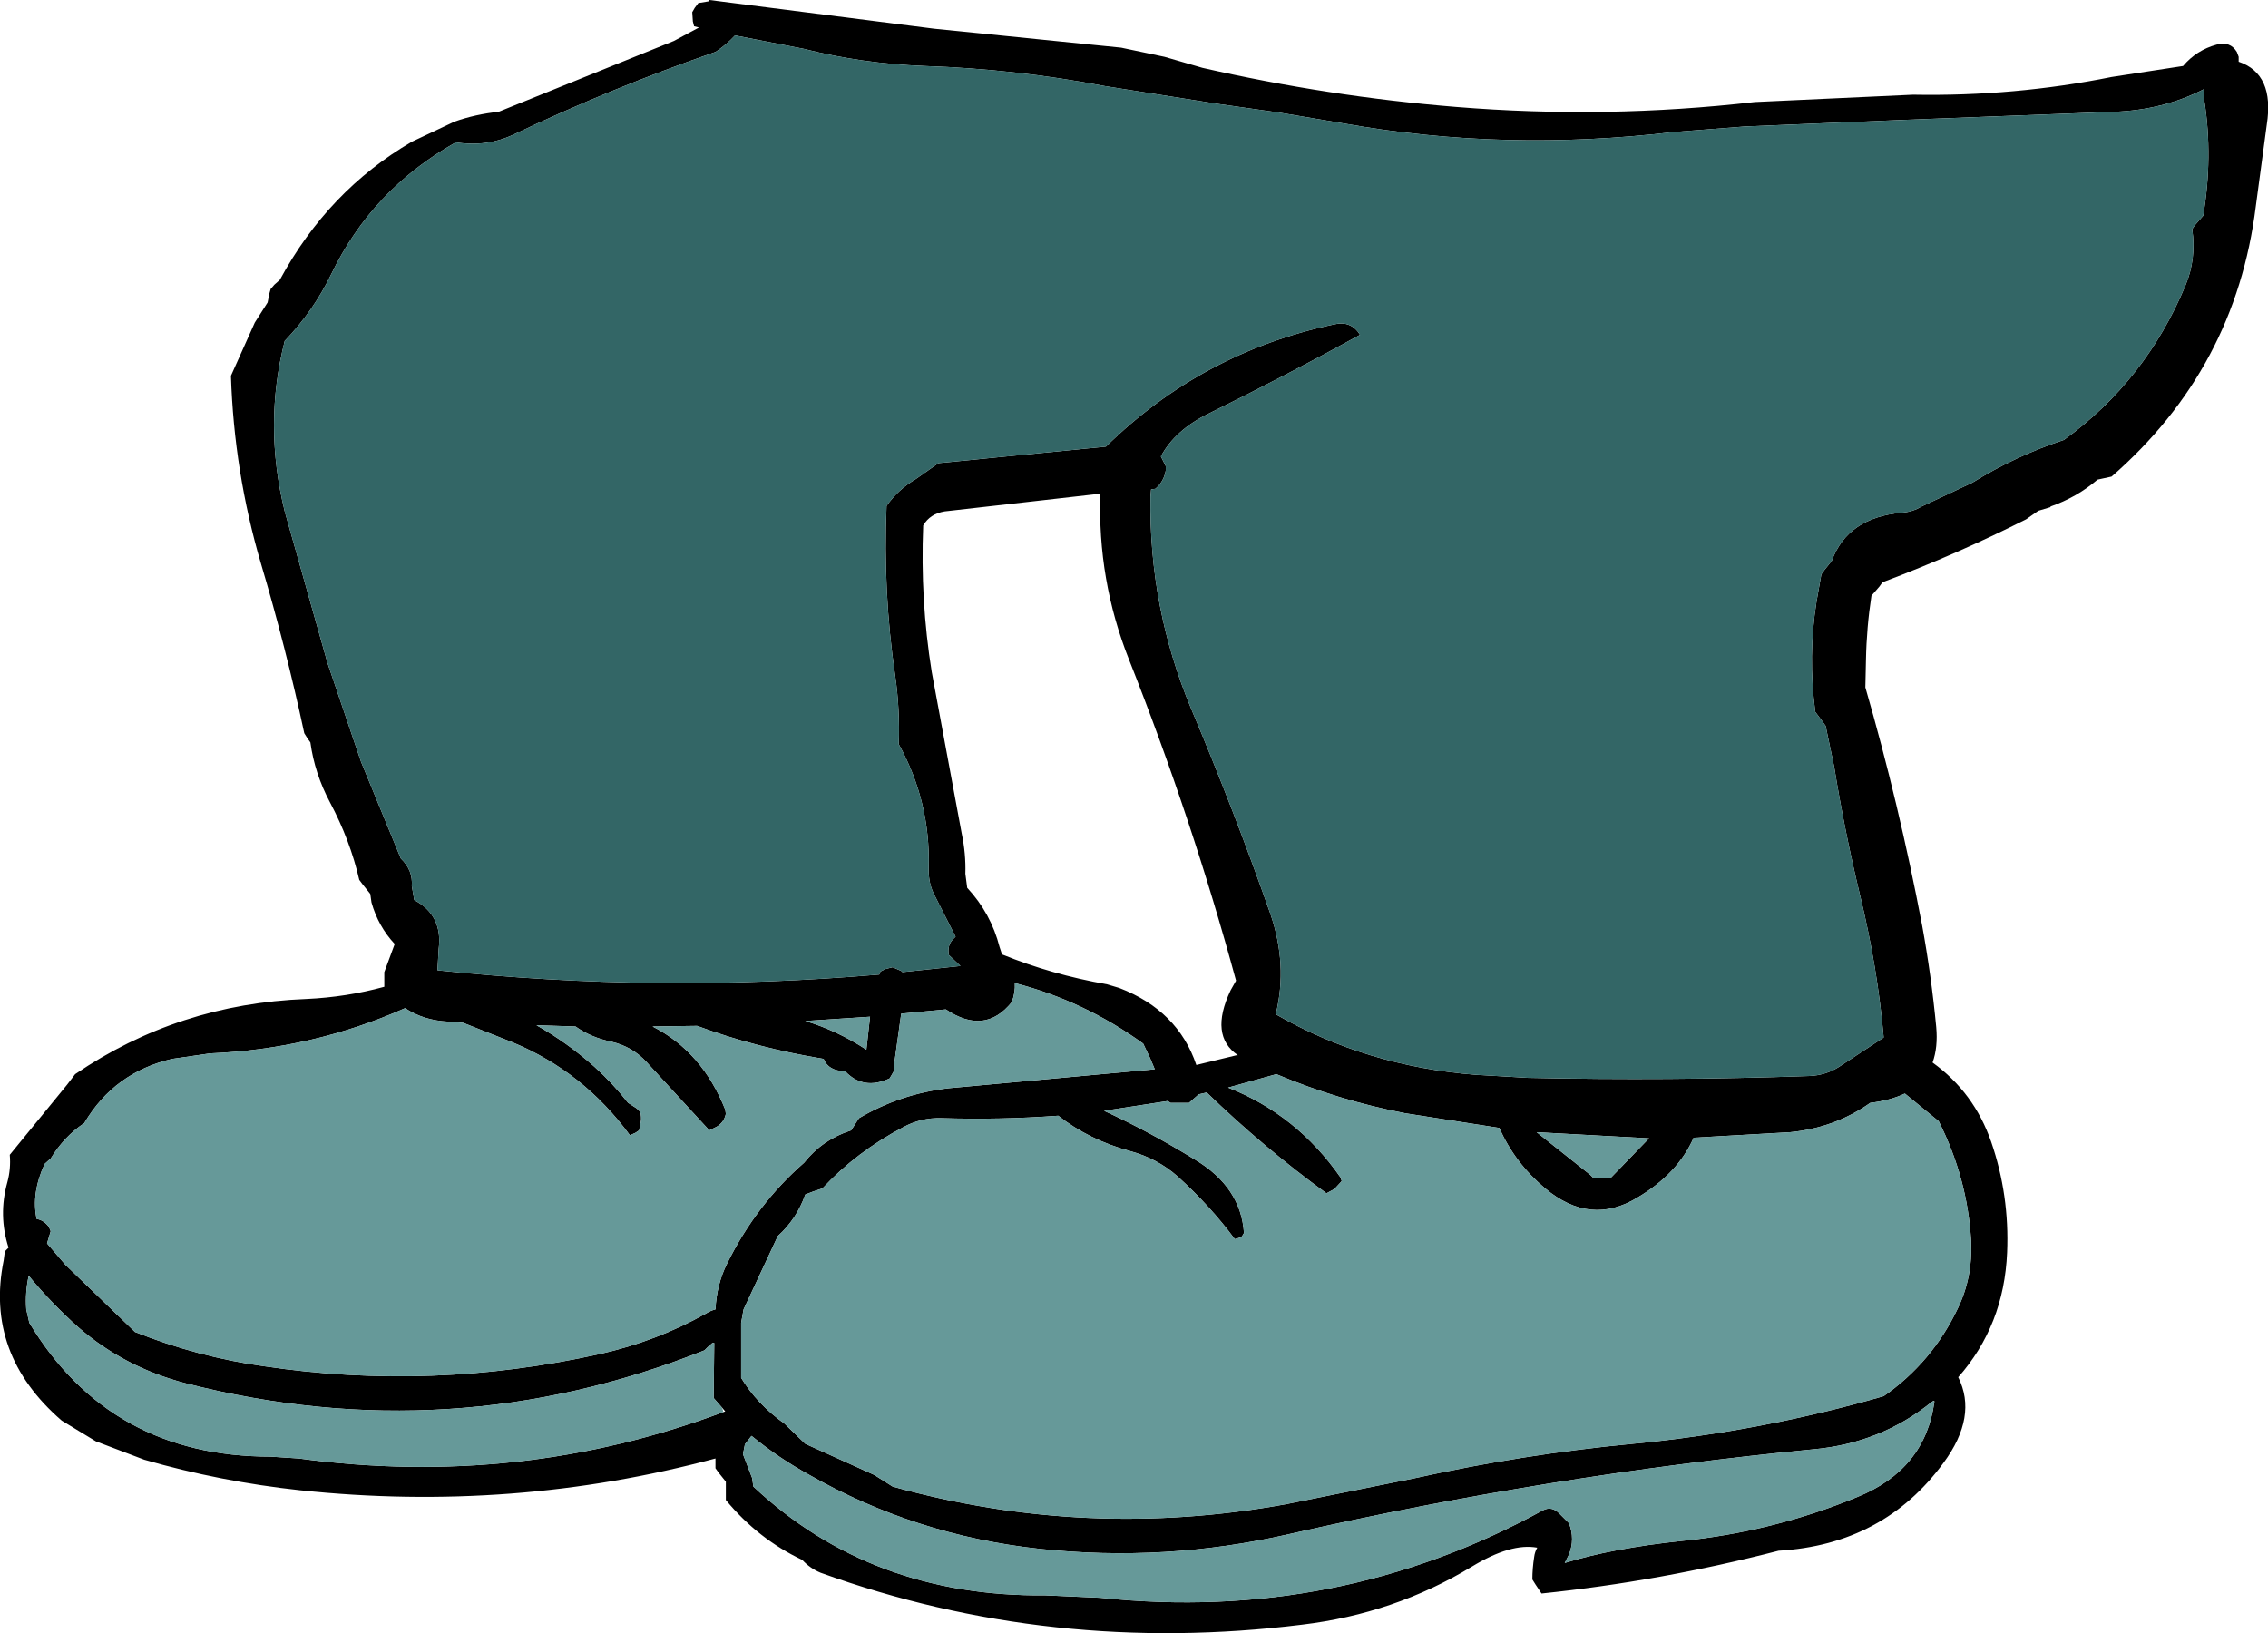 <?xml version="1.0" encoding="UTF-8" standalone="no"?>
<svg xmlns:xlink="http://www.w3.org/1999/xlink" height="133.65px" width="185.6px" xmlns="http://www.w3.org/2000/svg">
  <g transform="matrix(1.0, 0.0, 0.0, 1.0, 93.05, 49.9)">
    <path d="M5.35 -44.35 Q15.65 -42.0 26.1 -41.15 38.4 -40.15 50.55 -41.55 L63.5 -42.15 Q71.8 -42.0 79.75 -43.6 L85.6 -44.5 Q86.7 -45.8 88.35 -46.25 89.45 -46.55 90.0 -45.65 L90.15 -45.25 90.15 -44.85 Q93.1 -43.85 92.45 -39.7 L91.55 -33.0 Q89.9 -19.75 79.75 -10.9 L78.6 -10.65 Q76.9 -9.2 74.75 -8.45 L74.75 -8.4 73.75 -8.1 72.75 -7.4 Q67.1 -4.55 61.0 -2.25 L60.75 -1.9 60.1 -1.15 Q59.7 1.45 59.65 4.1 L59.6 6.35 Q62.35 15.85 64.25 25.85 65.0 29.95 65.4 34.15 65.55 35.8 65.1 37.05 68.5 39.5 69.9 43.55 71.4 47.9 71.2 52.6 70.95 58.55 67.2 62.8 68.8 66.0 66.0 69.8 61.1 76.5 52.5 77.0 42.8 79.5 33.1 80.5 L32.6 79.75 32.35 79.35 Q32.35 78.45 32.5 77.5 32.55 77.1 32.75 76.75 30.6 76.35 27.4 78.3 21.05 82.15 13.5 83.05 -7.05 85.6 -25.9 78.8 -26.75 78.45 -27.4 77.75 -31.0 76.05 -33.65 72.85 L-33.65 72.1 -33.65 71.35 -34.25 70.6 -34.5 70.25 -34.5 69.5 -34.5 69.45 Q-51.05 73.9 -68.5 72.05 -75.0 71.35 -81.25 69.55 L-85.2 68.05 -88.0 66.35 Q-94.3 60.9 -92.75 53.25 L-92.65 52.5 -92.35 52.2 Q-93.2 49.55 -92.45 46.85 -92.15 45.75 -92.25 44.6 L-87.55 38.85 -86.9 38.0 Q-78.45 32.25 -68.0 31.85 -64.7 31.7 -61.6 30.85 L-61.6 29.65 -60.75 27.35 Q-62.1 25.9 -62.65 23.95 L-62.75 23.25 -63.35 22.5 -63.65 22.1 Q-64.4 18.85 -66.05 15.75 -67.3 13.4 -67.65 10.85 L-67.9 10.5 -68.15 10.1 Q-69.65 3.1 -71.7 -3.8 -73.9 -11.3 -74.15 -19.15 L-72.2 -23.5 -71.15 -25.15 -71.0 -25.9 -70.9 -26.25 -70.6 -26.6 -70.15 -27.0 Q-66.2 -34.3 -59.35 -38.3 L-55.85 -39.95 Q-54.15 -40.55 -52.25 -40.75 L-37.9 -46.55 -35.85 -47.65 -36.25 -47.75 -36.35 -48.15 -36.4 -48.9 -36.2 -49.25 -35.9 -49.65 -35.0 -49.8 -35.0 -49.9 -16.6 -47.55 -1.3 -46.0 2.25 -45.25 5.35 -44.35 M11.55 -40.7 L6.6 -41.4 -2.6 -42.85 Q-9.9 -44.25 -17.4 -44.5 -22.55 -44.7 -27.25 -45.9 L-32.9 -47.0 Q-33.55 -46.3 -34.35 -45.75 L-34.5 -45.65 Q-43.0 -42.7 -51.0 -38.9 -53.2 -37.85 -55.75 -38.25 -62.6 -34.4 -65.95 -27.45 -67.4 -24.45 -69.75 -22.0 -71.5 -15.15 -69.75 -8.05 L-66.25 4.35 -63.5 12.45 -60.25 20.35 Q-59.25 21.3 -59.35 22.6 L-59.15 23.75 Q-56.8 25.0 -57.15 27.75 L-57.25 29.5 Q-39.2 31.4 -21.1 29.85 L-21.0 29.6 -20.6 29.4 -20.0 29.25 -19.3 29.55 -19.2 29.65 -14.45 29.15 -15.4 28.25 Q-15.55 27.45 -15.05 26.95 L-14.85 26.75 -16.5 23.5 Q-17.1 22.45 -17.05 21.1 -16.9 15.7 -19.5 11.0 -19.4 8.1 -19.8 5.35 -20.8 -1.5 -20.5 -8.5 -19.55 -9.85 -18.1 -10.7 L-16.25 -12.0 -2.55 -13.35 Q5.3 -21.05 16.1 -23.35 17.5 -23.7 18.25 -22.5 12.25 -19.2 5.85 -16.05 3.1 -14.7 1.95 -12.55 L2.35 -11.75 2.35 -11.4 Q2.2 -10.5 1.5 -9.9 L1.15 -9.85 1.1 -9.25 Q0.95 -0.2 4.45 8.15 7.95 16.45 10.9 24.85 12.35 29.05 11.35 33.1 18.75 37.35 27.7 38.05 L32.0 38.3 Q43.5 38.55 55.0 38.15 56.35 38.1 57.45 37.4 L61.1 35.0 Q60.6 29.25 59.15 23.3 57.9 18.1 57.05 12.85 L56.35 9.5 56.1 9.15 55.5 8.35 Q54.9 3.75 55.6 -0.65 L56.0 -2.9 56.25 -3.25 56.85 -4.0 Q58.15 -7.55 62.6 -7.95 63.45 -8.0 64.2 -8.45 L68.35 -10.4 Q71.9 -12.6 75.85 -13.9 82.55 -18.75 85.8 -26.55 86.7 -28.7 86.35 -31.15 L86.55 -31.45 87.25 -32.25 Q88.05 -37.05 87.35 -41.6 L87.3 -42.6 Q84.0 -40.9 79.95 -40.75 L63.0 -40.1 49.75 -39.55 43.95 -39.1 Q30.1 -37.45 16.9 -39.8 L11.55 -40.7 M40.95 48.1 Q37.1 50.45 33.4 47.35 30.9 45.25 29.65 42.4 L21.95 41.2 Q16.5 40.15 11.4 38.0 L7.45 39.1 Q13.05 41.3 16.65 46.45 L16.75 46.75 16.15 47.4 15.5 47.75 Q10.35 44.0 5.7 39.5 L5.05 39.65 4.25 40.35 2.75 40.35 2.5 40.2 -2.7 41.0 Q1.1 42.75 4.75 45.0 8.5 47.25 8.75 51.0 L8.6 51.25 8.5 51.35 8.0 51.5 Q6.0 48.8 3.3 46.35 1.65 44.9 -0.55 44.3 -3.9 43.4 -6.45 41.4 -11.2 41.75 -16.0 41.6 -17.7 41.55 -19.15 42.35 -22.95 44.35 -25.75 47.35 L-26.5 47.6 -27.15 47.85 Q-27.85 49.85 -29.4 51.25 L-32.2 57.25 -32.4 58.35 -32.4 58.55 -32.4 58.6 -32.4 58.75 -32.4 62.85 Q-31.1 65.0 -28.85 66.6 L-27.15 68.25 -21.5 70.8 -20.0 71.75 Q-4.15 76.15 12.15 73.2 L22.8 71.05 Q31.6 69.1 40.55 68.25 51.05 67.25 61.1 64.35 65.05 61.6 67.15 57.2 68.4 54.65 68.25 51.6 67.95 46.5 65.6 41.85 L62.85 39.6 62.8 39.6 Q61.65 40.15 60.0 40.35 57.1 42.4 53.45 42.75 L45.55 43.2 Q44.25 46.15 40.95 48.1 M0.5 35.5 Q-4.35 32.0 -10.0 30.55 -9.95 31.3 -10.25 32.1 -12.45 34.85 -15.65 32.7 L-19.3 33.05 -19.85 37.0 -19.9 37.75 -20.1 38.1 -20.25 38.35 Q-22.4 39.35 -23.9 37.75 -25.25 37.75 -25.65 36.75 -31.15 35.85 -36.0 34.05 L-39.65 34.1 Q-35.6 36.15 -33.7 40.9 L-33.65 41.25 Q-33.8 41.95 -34.4 42.3 L-35.0 42.6 -40.15 37.0 Q-41.3 35.75 -43.0 35.35 -44.7 35.0 -45.95 34.1 L-49.15 34.0 Q-46.65 35.4 -44.4 37.4 -42.9 38.75 -41.65 40.35 L-40.95 40.8 -40.65 41.1 Q-40.55 41.5 -40.6 41.85 L-40.75 42.6 -41.05 42.8 -41.5 43.0 Q-45.3 37.8 -51.1 35.4 L-55.15 33.8 -56.4 33.7 Q-58.4 33.6 -59.9 32.6 -67.45 35.95 -75.85 36.3 L-78.95 36.75 Q-83.7 37.85 -86.15 42.0 -87.8 43.1 -88.9 44.9 L-89.4 45.35 Q-90.5 47.75 -90.05 49.85 -89.45 49.95 -89.05 50.5 L-88.9 50.85 -89.2 51.85 -87.7 53.6 -82.0 59.1 Q-76.85 61.15 -71.45 61.9 -57.7 63.95 -43.95 60.9 -39.3 59.85 -35.3 57.6 -34.9 57.35 -34.5 57.25 -34.4 55.2 -33.55 53.5 -31.15 48.65 -27.25 45.25 -25.75 43.35 -23.4 42.6 L-22.95 41.9 -22.75 41.6 Q-19.35 39.6 -15.4 39.15 L1.45 37.6 1.05 36.65 0.5 35.5 M8.1 30.35 Q4.5 17.1 -0.65 4.1 -3.25 -2.45 -3.0 -9.5 L-15.75 -8.05 Q-16.95 -7.85 -17.5 -6.9 -17.75 -0.8 -16.8 5.1 L-14.35 18.3 Q-14.0 19.95 -14.05 21.6 L-13.9 22.75 Q-11.95 24.85 -11.25 27.6 L-11.05 28.2 Q-7.0 29.85 -2.45 30.65 L-1.45 30.95 Q3.35 32.8 4.85 37.25 L8.15 36.45 8.25 36.45 Q5.9 34.85 7.65 31.15 L8.1 30.35 M37.1 46.25 L37.35 46.5 38.75 46.5 41.9 43.25 32.7 42.75 37.1 46.25 M65.15 64.75 L65.0 64.85 Q60.85 68.2 55.35 68.7 33.7 70.8 12.4 75.65 2.3 77.95 -7.95 76.85 -18.15 75.75 -26.9 70.75 -29.35 69.4 -31.55 67.6 L-32.1 68.3 -32.1 68.35 -32.25 69.1 -31.5 71.05 -31.4 71.75 Q-21.75 80.8 -7.5 80.65 L-3.0 80.85 Q16.4 82.9 33.2 73.7 33.95 73.3 34.6 74.0 L35.35 74.75 Q35.85 76.05 35.35 77.3 L35.0 78.0 Q38.9 76.8 44.55 76.2 52.05 75.45 58.95 72.6 64.5 70.35 65.25 64.8 L65.25 64.75 65.15 64.75 M-21.85 33.3 L-27.15 33.65 Q-24.5 34.45 -22.15 36.0 L-21.85 33.3 M-33.95 65.3 L-34.65 64.5 -34.6 60.0 -34.75 60.0 -35.15 60.35 -35.4 60.6 Q-56.1 68.85 -77.85 63.3 -82.85 62.0 -86.6 58.75 -88.8 56.8 -90.7 54.5 -91.0 55.85 -90.9 57.25 L-90.65 58.35 Q-84.05 69.3 -70.9 69.3 L-68.6 69.45 Q-50.5 71.9 -33.85 65.65 L-33.7 65.6 -33.95 65.3" fill="#000000" fill-rule="evenodd" stroke="none"/>
    <path d="M11.55 -40.7 L16.9 -39.8 Q30.1 -37.45 43.95 -39.1 L49.75 -39.55 63.0 -40.1 79.95 -40.75 Q84.0 -40.9 87.3 -42.6 L87.35 -41.6 Q88.05 -37.05 87.25 -32.25 L86.55 -31.45 86.35 -31.15 Q86.7 -28.7 85.8 -26.55 82.55 -18.75 75.85 -13.9 71.9 -12.6 68.35 -10.4 L64.2 -8.45 Q63.45 -8.0 62.6 -7.95 58.15 -7.55 56.85 -4.0 L56.25 -3.25 56.0 -2.9 55.6 -0.65 Q54.9 3.75 55.5 8.35 L56.1 9.15 56.35 9.5 57.05 12.85 Q57.9 18.1 59.15 23.3 60.6 29.25 61.1 35.0 L57.45 37.4 Q56.35 38.1 55.0 38.15 43.5 38.55 32.0 38.3 L27.7 38.05 Q18.75 37.35 11.35 33.1 12.35 29.05 10.9 24.85 7.95 16.45 4.45 8.15 0.95 -0.2 1.1 -9.25 L1.15 -9.85 1.5 -9.9 Q2.2 -10.5 2.35 -11.4 L2.35 -11.75 1.95 -12.55 Q3.1 -14.7 5.85 -16.05 12.25 -19.2 18.25 -22.5 17.5 -23.7 16.1 -23.35 5.3 -21.05 -2.55 -13.35 L-16.25 -12.0 -18.1 -10.7 Q-19.55 -9.85 -20.5 -8.5 -20.8 -1.5 -19.8 5.35 -19.4 8.1 -19.5 11.0 -16.9 15.7 -17.05 21.1 -17.1 22.45 -16.5 23.5 L-14.85 26.75 -15.05 26.95 Q-15.55 27.45 -15.4 28.25 L-14.45 29.15 -19.2 29.65 -19.3 29.55 -20.0 29.25 -20.6 29.4 -21.0 29.6 -21.1 29.85 Q-39.2 31.4 -57.25 29.5 L-57.15 27.75 Q-56.8 25.0 -59.15 23.75 L-59.35 22.6 Q-59.25 21.3 -60.25 20.35 L-63.5 12.45 -66.25 4.35 -69.75 -8.05 Q-71.5 -15.15 -69.75 -22.0 -67.4 -24.45 -65.95 -27.45 -62.6 -34.4 -55.75 -38.25 -53.2 -37.85 -51.0 -38.9 -43.0 -42.7 -34.5 -45.65 L-34.35 -45.75 Q-33.55 -46.3 -32.9 -47.0 L-27.25 -45.9 Q-22.55 -44.7 -17.4 -44.5 -9.9 -44.25 -2.6 -42.85 L6.6 -41.4 11.55 -40.7" fill="#336666" fill-rule="evenodd" stroke="none"/>
    <path d="M0.5 35.5 L1.05 36.65 1.45 37.6 -15.4 39.15 Q-19.35 39.6 -22.75 41.6 L-22.95 41.9 -23.4 42.6 Q-25.75 43.35 -27.25 45.25 -31.15 48.65 -33.55 53.5 -34.4 55.2 -34.5 57.25 -34.9 57.35 -35.3 57.6 -39.3 59.85 -43.95 60.9 -57.7 63.95 -71.45 61.9 -76.85 61.15 -82.0 59.1 L-87.7 53.6 -89.2 51.85 -88.9 50.85 -89.05 50.5 Q-89.45 49.95 -90.05 49.85 -90.5 47.75 -89.4 45.35 L-88.9 44.9 Q-87.8 43.1 -86.15 42.0 -83.7 37.85 -78.95 36.75 L-75.85 36.3 Q-67.45 35.95 -59.9 32.6 -58.4 33.6 -56.4 33.7 L-55.15 33.8 -51.1 35.4 Q-45.3 37.8 -41.5 43.0 L-41.05 42.8 -40.75 42.6 -40.6 41.85 Q-40.55 41.5 -40.65 41.1 L-40.95 40.8 -41.65 40.35 Q-42.9 38.75 -44.4 37.4 -46.65 35.4 -49.15 34.0 L-45.95 34.1 Q-44.7 35.0 -43.0 35.35 -41.3 35.75 -40.15 37.0 L-35.0 42.6 -34.4 42.3 Q-33.8 41.95 -33.65 41.25 L-33.7 40.9 Q-35.6 36.15 -39.65 34.1 L-36.0 34.05 Q-31.15 35.85 -25.65 36.75 -25.25 37.75 -23.9 37.75 -22.4 39.35 -20.25 38.35 L-20.1 38.1 -19.9 37.75 -19.85 37.0 -19.3 33.05 -15.65 32.7 Q-12.45 34.85 -10.25 32.1 -9.95 31.3 -10.0 30.55 -4.35 32.0 0.5 35.5 M40.95 48.1 Q44.25 46.15 45.55 43.2 L53.45 42.75 Q57.1 42.4 60.0 40.35 61.65 40.15 62.8 39.6 L62.85 39.6 65.6 41.85 Q67.95 46.5 68.25 51.6 68.4 54.65 67.15 57.2 65.05 61.6 61.1 64.35 51.05 67.25 40.55 68.25 31.6 69.1 22.8 71.05 L12.15 73.2 Q-4.15 76.15 -20.0 71.75 L-21.5 70.8 -27.15 68.25 -28.85 66.6 Q-31.1 65.0 -32.4 62.85 L-32.4 58.75 -32.4 58.6 -32.4 58.55 -32.4 58.35 -32.2 57.25 -29.4 51.25 Q-27.85 49.85 -27.15 47.85 L-26.5 47.6 -25.75 47.35 Q-22.95 44.35 -19.15 42.35 -17.7 41.55 -16.0 41.6 -11.2 41.75 -6.45 41.4 -3.9 43.4 -0.55 44.3 1.65 44.9 3.3 46.35 6.0 48.8 8.0 51.5 L8.5 51.35 8.6 51.25 8.75 51.0 Q8.5 47.25 4.75 45.0 1.1 42.75 -2.7 41.0 L2.5 40.2 2.75 40.35 4.25 40.35 5.05 39.65 5.7 39.5 Q10.35 44.0 15.5 47.75 L16.15 47.4 16.75 46.75 16.65 46.45 Q13.05 41.3 7.45 39.1 L11.4 38.0 Q16.5 40.15 21.95 41.2 L29.65 42.4 Q30.9 45.25 33.4 47.35 37.1 50.45 40.95 48.1 M65.25 64.8 Q64.5 70.35 58.95 72.6 52.05 75.45 44.55 76.2 38.9 76.8 35.0 78.0 L35.35 77.3 Q35.85 76.05 35.35 74.75 L34.6 74.0 Q33.95 73.3 33.2 73.7 16.4 82.9 -3.0 80.85 L-7.5 80.65 Q-21.75 80.8 -31.4 71.75 L-31.5 71.05 -32.25 69.1 -32.1 68.35 -32.1 68.3 -31.55 67.6 Q-29.35 69.4 -26.9 70.75 -18.15 75.75 -7.95 76.85 2.3 77.95 12.4 75.65 33.7 70.8 55.35 68.7 60.85 68.2 65.0 64.85 L65.15 64.75 65.25 64.8 M37.1 46.25 L32.7 42.75 41.9 43.25 38.75 46.5 37.35 46.5 37.1 46.25 M-33.85 65.65 Q-50.5 71.9 -68.6 69.45 L-70.9 69.3 Q-84.05 69.3 -90.65 58.35 L-90.9 57.25 Q-91.0 55.85 -90.7 54.5 -88.8 56.8 -86.6 58.75 -82.85 62.0 -77.85 63.3 -56.1 68.85 -35.4 60.6 L-35.15 60.35 -34.75 60.0 -34.6 60.0 -34.65 64.5 -33.95 65.3 -33.85 65.65 M-21.85 33.3 L-22.15 36.0 Q-24.5 34.45 -27.15 33.65 L-21.85 33.3" fill="#669999" fill-rule="evenodd" stroke="none"/>
  </g>
</svg>
